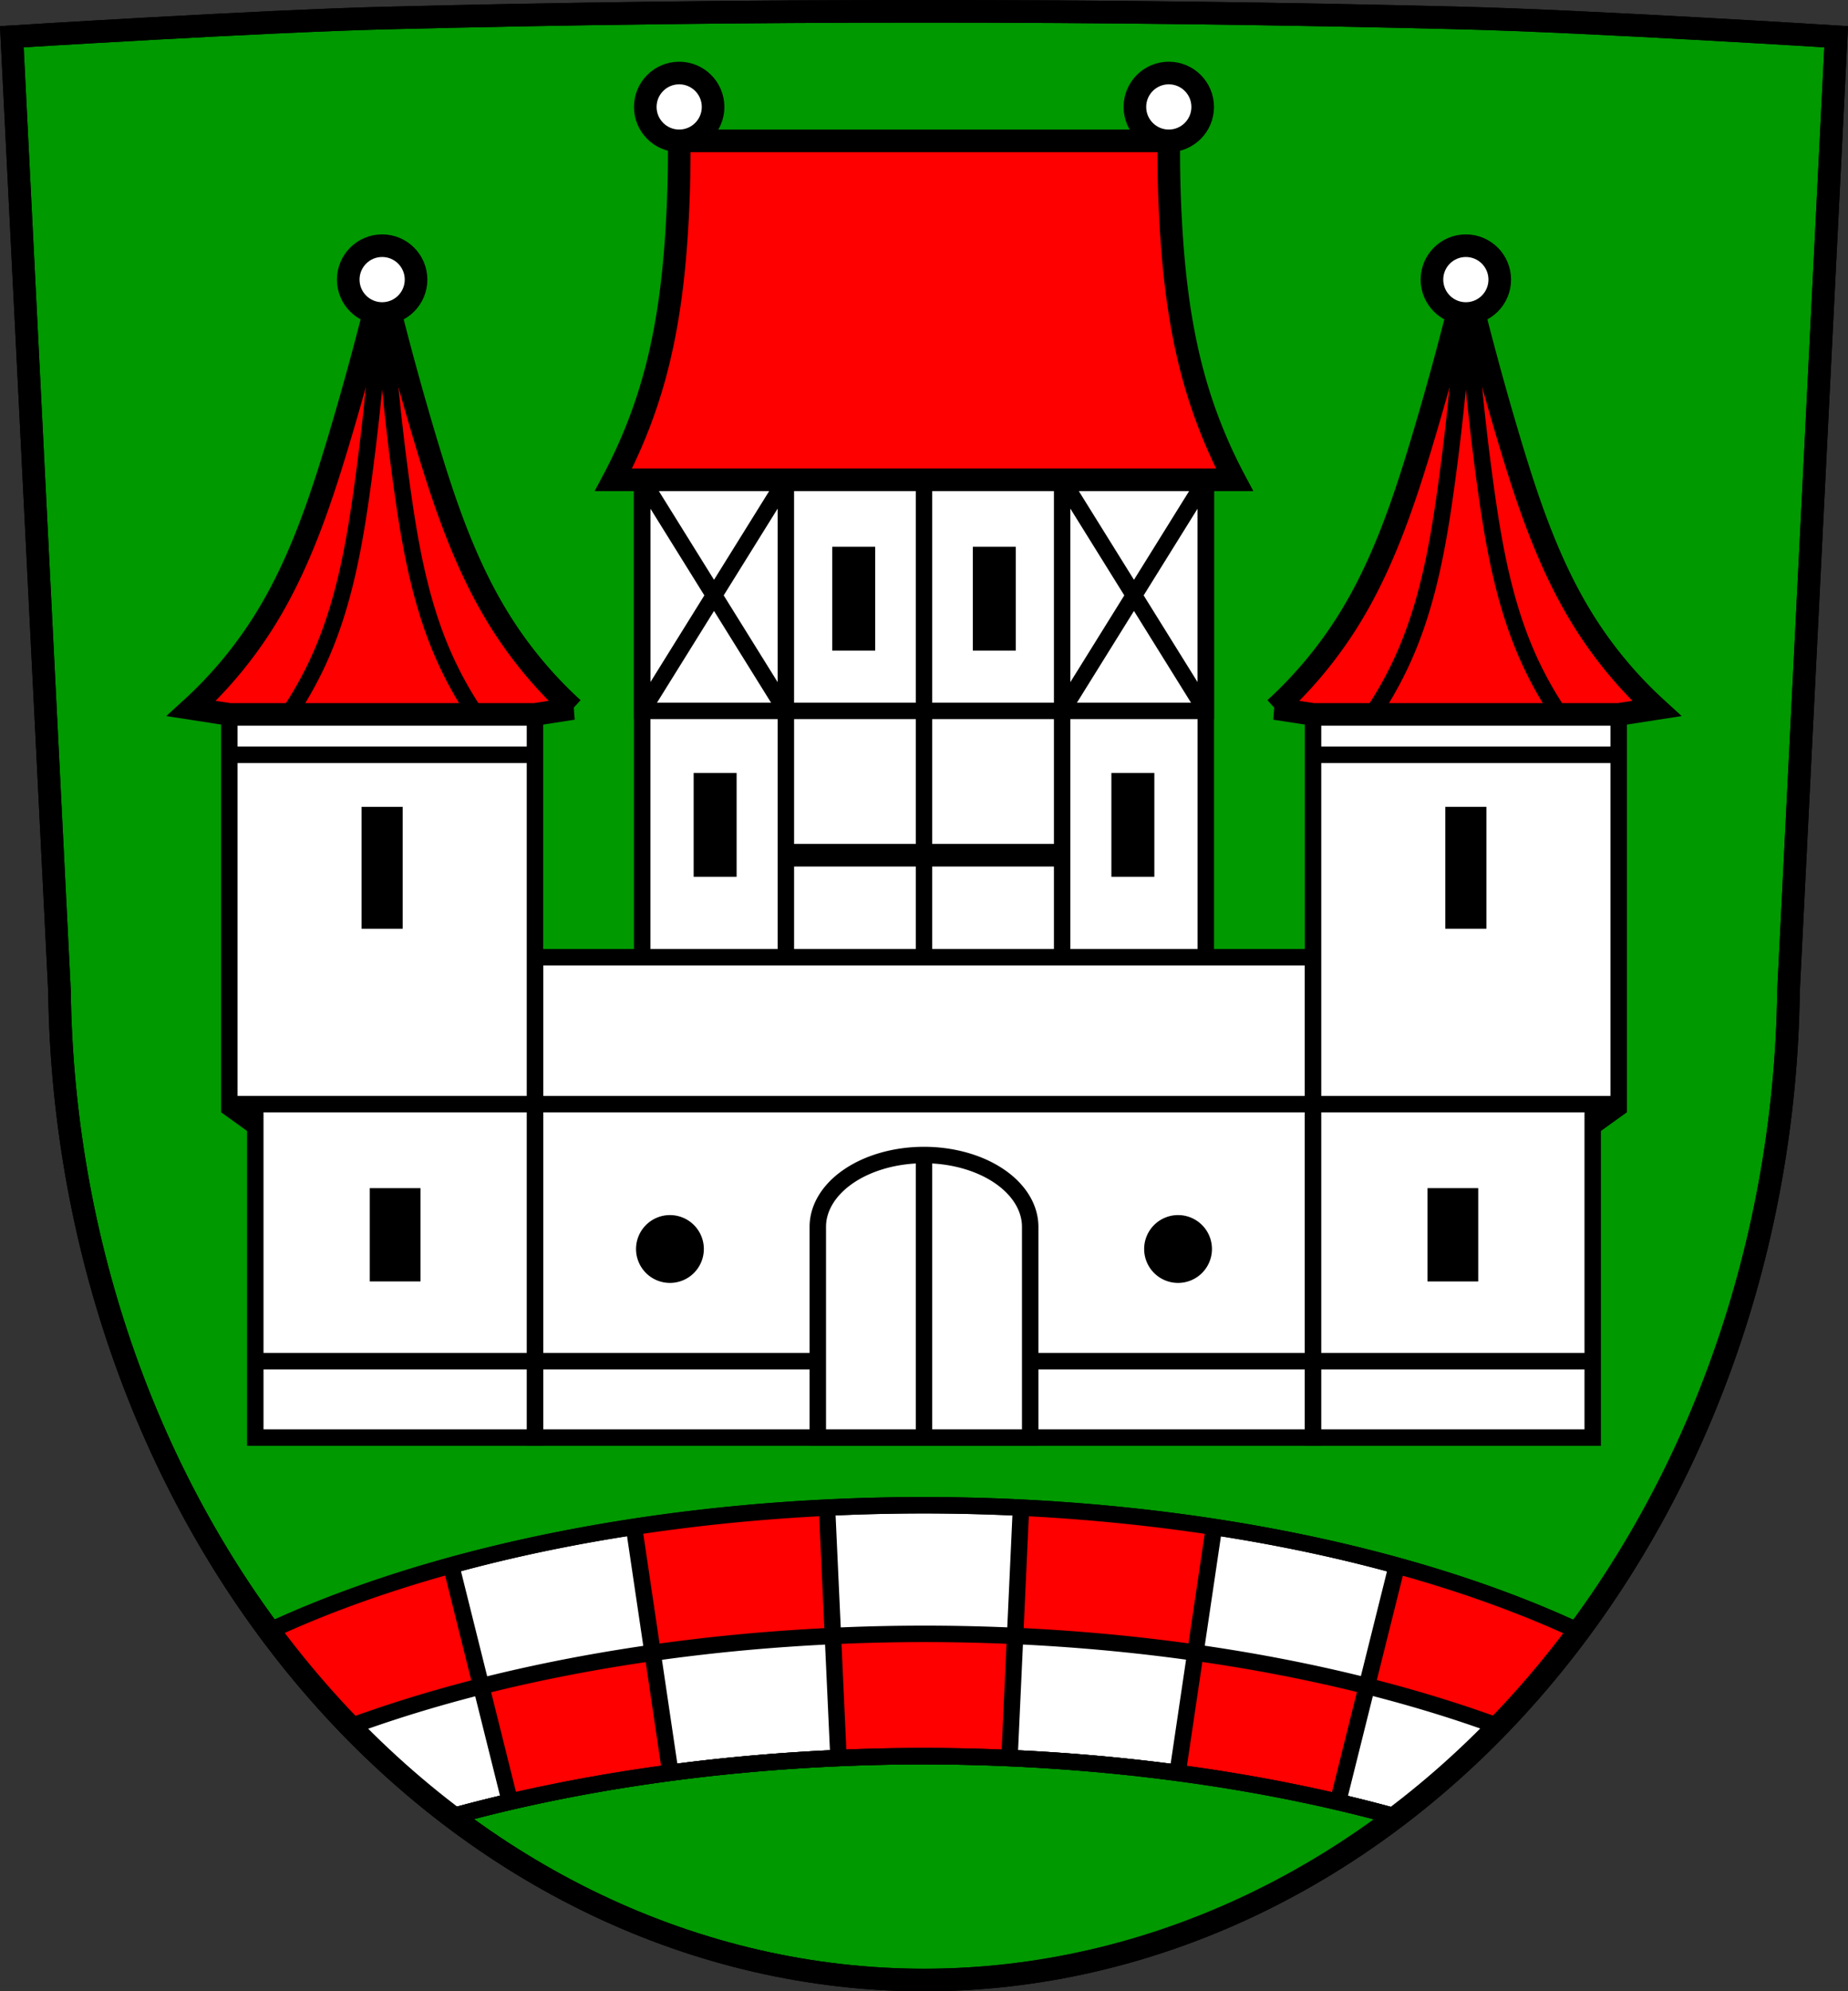 <svg xmlns="http://www.w3.org/2000/svg" viewBox="0 0 899.421 968.67"><rect x="0" y="0" width="899.421" height="968.67" fill="#333333" stroke="none"/><g transform="translate(8.661 -39.26)" stroke="#000"><path d="M441.05 44.756c-87.38 0-174.75 1.092-262.09 3.275-60.676 1.517-181.86 9.1-181.86 9.1l23.18 463.96c1.631 128.16 46.949 250.79 125.62 340.78 78.67 89.991 184.68 140.48 295.15 140.56 110.5-.053 216.56-50.54 295.25-140.56 78.69-90.02 123.92-212.58 125.52-340.78L885 57.131s-121.18-7.581-181.86-9.1c-87.34-2.183-174.71-3.275-262.09-3.275z" fill="#090" fill-rule="evenodd" stroke-width="11"/><g stroke-width="8"><path fill="#fff" d="M303.89 272.67H578.2V526H303.89z"/><g fill="none"><path d="M303.89 272.67h69.922v112.41H303.89z"/><g fill-rule="evenodd"><path d="m303.89 385.08 69.922-112.41M303.89 272.67l69.922 112.41"/></g><path d="M508.28 272.67h69.923v112.41H508.28z"/><g fill-rule="evenodd"><path d="m508.28 385.08 69.922-112.41M508.28 272.67l69.922 112.41M373.82 385.08h134.47M441.05 272.67V526"/></g></g><path d="M400.38 309.24v42.49h12.91v-42.49h-12.91zm68.44 0v42.49h12.908v-42.49H468.82zM332.94 419.28v42.49h12.908v-42.49H332.94zm203.31 0v42.49h12.908v-42.49H536.25z"/><g fill="none" fill-rule="evenodd"><path d="M373.82 385.08v140.38M508.28 385.08v142"/></g></g><g stroke-width="11"><g fill-rule="evenodd"><path d="M373.82 455.27h134.47" fill="none"/><path d="M321.9 107.78a619.335 619.335 0 0 1-.967 40.17c-1.459 25.792-4.558 51.614-11.615 76.46a246.032 246.032 0 0 1-19.428 48.26H592.2a246.063 246.063 0 0 1-19.43-48.26c-7.06-24.851-10.154-50.673-11.613-76.46a619.98 619.98 0 0 1-.969-40.17h-238.28z" fill="red"/></g><g fill="#fff"><circle cx="321.9" cy="91.28" r="16.5"/><circle cx="560.19" cy="91.28" r="16.5"/></g></g><g stroke-width="8"><path fill="#fff" d="M251.7 504.9h378.7v233.65H251.7z"/><g fill="none" fill-rule="evenodd"><path d="M251.7 576.35h378.7M251.7 701.39h378.7"/></g><path d="M441.05 601.11a51.686 34.942 0 0 0-51.687 34.943v102.5h103.37v-102.5a51.686 34.942 0 0 0-51.686-34.944z" fill="#fff"/><path d="M441.05 601.11v137.44" fill="none"/><path d="M317.4 634.322a12.5 12.5 0 0 0-12.5 12.5 12.5 12.5 0 0 0 12.5 12.5 12.5 12.5 0 0 0 12.5-12.5 12.5 12.5 0 0 0-12.5-12.5zm247.3 0a12.5 12.5 0 0 0-12.5 12.5 12.5 12.5 0 0 0 12.5 12.5 12.5 12.5 0 0 0 12.5-12.5 12.5 12.5 0 0 0-12.5-12.5z"/><path fill="#fff" d="M115.59 576.35H251.7v162.2H115.59z"/><path d="M251.7 701.39H116.1" fill="none"/><path d="M175.31 621.21h16.673v37.39H175.31z"/><path fill="#fff" d="M102.96 386.77H251.7v189.58H102.96z"/><path d="m101.27 577.06 14.321 10.296" fill="none"/><path d="M171.33 435.74h11.993v51.3H171.33z"/><path d="M102.96 406.42H251.7" fill="none"/></g><g fill-rule="evenodd"><path d="M177.33 175.2a1473.568 1473.568 0 0 1-21.266 78.68c-8.956 29.833-18.999 59.69-35.33 86.21a204.519 204.519 0 0 1-36.28 43.813l18.504 2.869h148.74l18.504-2.869a204.853 204.853 0 0 1-36.28-43.813c-16.333-26.523-26.376-56.38-35.33-86.21a1471.449 1471.449 0 0 1-21.266-78.68z" fill="red" stroke-width="11"/><g fill="none" stroke-linecap="round" stroke-width="8"><path d="M177.33 175.2a1193.824 1193.824 0 0 1-9.596 100.73c-3.734 27.01-8.472 54.17-19.02 79.31a181.376 181.376 0 0 1-17.07 31.53M177.33 175.2a1193.824 1193.824 0 0 0 9.596 100.73c3.734 27.01 8.472 54.17 19.02 79.31a181.376 181.376 0 0 0 17.07 31.53"/></g></g><circle cx="177.33" cy="175.27" r="16.5" fill="#fff" stroke-linecap="round" stroke-width="11"/><g transform="matrix(-1 0 0 1 683.05 -74.988)"><g stroke-width="8"><path fill="#fff" d="M-83.46 651.34H52.65v162.2H-83.46z"/><path d="M52.652 776.38h-135.6" fill="none"/><path d="M-23.739 696.2h16.673v37.39h-16.673z"/><path fill="#fff" d="M-96.09 461.76H52.65v189.58H-96.09z"/><path d="m-97.78 652.05 14.321 10.296" fill="none"/><path d="M-27.714 510.72h11.993v51.3h-11.993z"/><path d="M-96.09 481.41H52.65" fill="none"/></g><g fill-rule="evenodd"><path d="M-21.719 250.19a1473.568 1473.568 0 0 1-21.266 78.68c-8.956 29.833-18.999 59.69-35.33 86.21a204.519 204.519 0 0 1-36.28 43.813l18.504 2.869h148.74l18.504-2.869a204.853 204.853 0 0 1-36.28-43.813C18.54 388.557 8.497 358.7-.457 328.87a1471.449 1471.449 0 0 1-21.266-78.68" fill="red" stroke-width="11"/><g fill="none" stroke-linecap="round" stroke-width="8"><path d="M-21.718 250.19a1193.824 1193.824 0 0 1-9.596 100.73c-3.734 27.01-8.472 54.17-19.02 79.31a181.376 181.376 0 0 1-17.07 31.53M-21.718 250.19a1193.824 1193.824 0 0 0 9.596 100.73c3.734 27.01 8.472 54.17 19.02 79.31a181.376 181.376 0 0 0 17.07 31.53"/></g></g><circle r="16.5" cy="250.26" cx="-21.718" fill="#fff" stroke-linecap="round" stroke-width="11"/></g><path d="M441.048 771.473a447.65 205.13 0 0 0-318.684 61.174c7.475 10.073 15.315 19.833 23.535 29.223 20.08 22.98 41.96 43.38 65.23 61.03a447.65 205.13 0 0 1 229.919-29.386 447.65 205.13 0 0 1 229.828 29.521C694.22 905.36 716.16 884.91 736.3 861.87c8.17-9.35 15.98-19.06 23.42-29.08a447.65 205.13 0 0 0-318.671-61.317z" fill="#fff" stroke-linecap="round" stroke-width="8"/><path d="M393.839 772.57a934.131 934.131 0 0 0-93.943 9.416l8.977 60.59a4635.903 4635.903 0 0 1 87.801-8.494l-2.828-61.51zm2.828 61.51 2.828 61.51 41.557-2.078 41.559 2.078 2.828-61.51a17286.645 17286.645 0 0 0-88.77 0zm88.77 0a3614.48 3614.48 0 0 1 87.799 8.494l8.979-60.59a961.659 961.659 0 0 0-93.951-9.416l-2.828 61.51zm87.8 8.494-8.977 60.59 47.03 6.05 31.31 6.367 14.223-57.02a2329.072 2329.072 0 0 0-83.578-15.982zm83.58 15.982a765.95 765.95 0 0 0 16.277 5.213c11.294 3.477 22.671 6.693 33.887 10.416a394.903 394.903 0 0 1 13.576 4.783l21.85-24.23 17.316-21.949-18.557-8.166-44.959-16.395-25.17-6.691-14.221 57.02zm-347.95-15.982a1298.744 1298.744 0 0 0-31.451 5.768c-10.09 1.979-20.16 4.079-30.25 6.07a1460.764 1460.764 0 0 1-21.879 4.145l11.807 47.34 2.414 9.68a859.56 859.56 0 0 1 61.818-11.654l16.514-.76-4.699-31.715-4.277-28.875zm-83.58 15.982-14.223-57.02-24.21 6.281a579.803 579.803 0 0 0-24.283 8.254 531.76 531.76 0 0 0-24.596 9.652 486.03 486.03 0 0 0-15.617 6.92l11.303 14.637 28.09 31.814a419.485 419.485 0 0 1 13.734-4.848c9.68-3.228 19.474-6.101 29.22-9.111a1078.172 1078.172 0 0 0 20.57-6.578z" fill="red" fill-rule="evenodd"/><path d="M441.05 834.028a447.65 205.13 0 0 0-279.291 45.07c15.59 16.082 32.12 30.722 49.42 43.832a447.65 205.13 0 0 1 229.869-29.416 447.65 205.13 0 0 1 229.848 29.506c17.383-13.17 33.993-27.88 49.653-44.05a447.65 205.13 0 0 0-279.5-44.942z" fill="none" stroke-linecap="round" stroke-width="8"/><g fill="none"><g fill-rule="evenodd"><g stroke-width="8"><path d="m393.84 772.57 5.656 123.02M299.89 781.99l17.954 121.18M211.07 801.54l28.444 114.04"/></g><path d="M441.05 44.756c-87.38 0-174.75 1.092-262.09 3.275-60.676 1.517-181.86 9.1-181.86 9.1l23.18 463.96c1.631 128.16 46.949 250.79 125.62 340.78 78.67 89.991 184.68 140.48 295.15 140.56 110.5-.053 216.56-50.54 295.25-140.56 78.69-90.02 123.92-212.58 125.52-340.78L885 57.131s-121.18-7.581-181.86-9.1c-87.34-2.183-174.71-3.275-262.09-3.275z" stroke-width="11"/><g stroke-width="8"><path d="m671.03 801.54-28.444 114.04M582.21 781.99l-17.954 121.18M488.26 772.57l-5.656 123.02"/></g></g><path d="M441.048 771.469a447.65 205.13 0 0 0-318.683 61.174 468.295 468.295 0 0 0 23.53 29.23c20.09 22.98 41.964 43.38 65.24 61.02a447.65 205.13 0 0 1 229.917-29.383A447.65 205.13 0 0 1 670.88 923.03c23.342-17.678 45.28-38.12 65.42-61.16a469.385 469.385 0 0 0 23.422-29.08 447.65 205.13 0 0 0-318.674-61.322" stroke-linecap="round" stroke-width="8"/></g></g></svg>